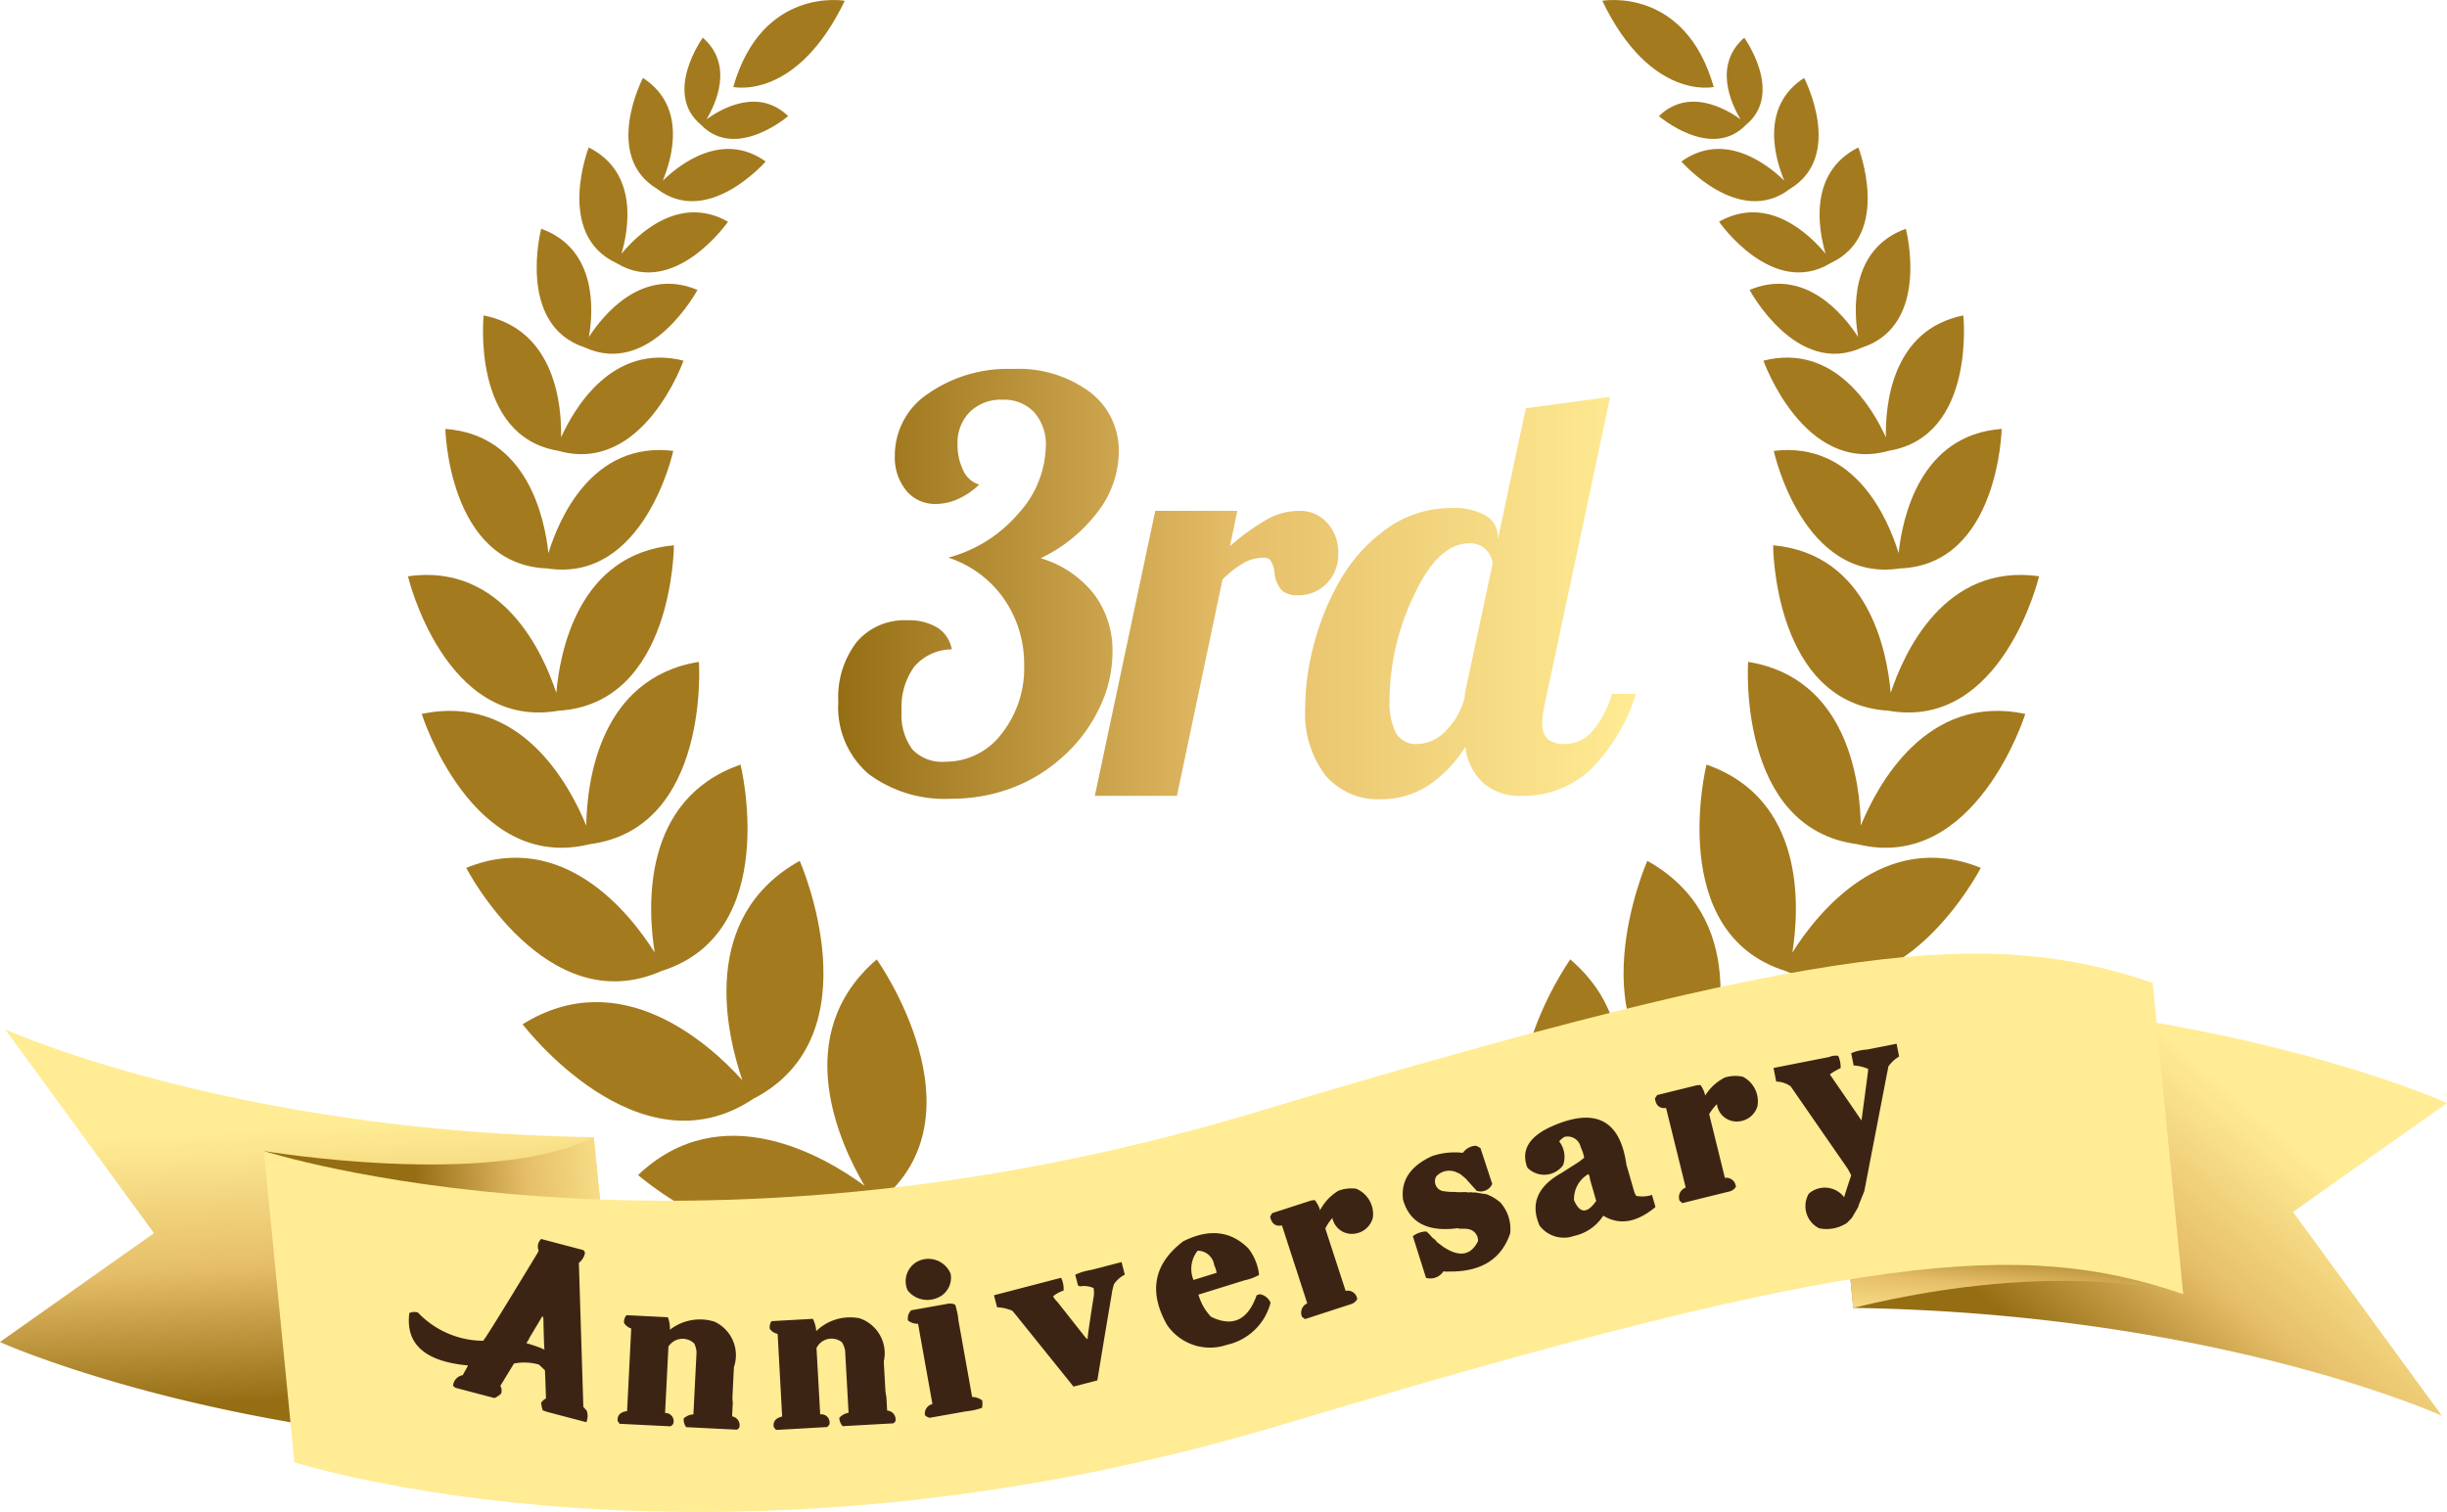 <svg xmlns="http://www.w3.org/2000/svg" xmlns:xlink="http://www.w3.org/1999/xlink" width="168.377" height="104.057" viewBox="0 0 168.377 104.057"><defs><style>.a{fill:url(#a);}.b{fill:url(#b);}.c{fill:url(#c);}.d{fill:url(#d);}.e{fill:#a47a1e;}.f{fill:url(#e);}.g{fill:url(#f);}.h{fill:url(#g);}.i{fill:url(#h);}.j{fill:url(#i);}.k{fill:url(#j);}.l{fill:url(#k);}.m{fill:url(#l);}.n{fill:url(#m);}.o{fill:url(#n);}.p{fill:url(#o);}.q{fill:url(#p);}.r{fill:url(#q);}.s{fill:url(#r);}.t{fill:#3c2415;}</style><linearGradient id="a" x1="0.492" y1="0.776" x2="0.434" y2="0.201" gradientUnits="objectBoundingBox"><stop offset="0" stop-color="#956d13"/><stop offset="0.5" stop-color="#e6be69"/><stop offset="1" stop-color="#ffec94"/></linearGradient><linearGradient id="b" x1="0.447" y1="0.524" x2="1.08" y2="0.495" xlink:href="#a"/><linearGradient id="c" x1="0.258" y1="0.696" x2="0.739" y2="0.326" xlink:href="#a"/><linearGradient id="d" x1="0.477" y1="0.614" x2="0.395" y2="1.147" xlink:href="#a"/><linearGradient id="e" x1="-62.452" y1="0.946" x2="-64.803" y2="-1.898" gradientUnits="objectBoundingBox"><stop offset="0" stop-color="#a47a1e"/><stop offset="0.228" stop-color="#d3a84c"/><stop offset="0.414" stop-color="#ffec94"/><stop offset="0.586" stop-color="#e6be69"/><stop offset="0.772" stop-color="#ffd87c"/><stop offset="1" stop-color="#956d13"/><stop offset="1" stop-color="#b58f3e"/></linearGradient><linearGradient id="f" x1="-64.815" y1="0.565" x2="-67.267" y2="-2.072" xlink:href="#e"/><linearGradient id="g" x1="-66.946" y1="1.447" x2="-69.46" y2="-1.964" xlink:href="#e"/><linearGradient id="h" x1="-67.921" y1="2.053" x2="-70.471" y2="-1.922" xlink:href="#e"/><linearGradient id="i" x1="-70.757" y1="2.687" x2="-73.417" y2="-1.732" xlink:href="#e"/><linearGradient id="j" x1="-82.302" y1="3.587" x2="-85.405" y2="-1.667" xlink:href="#e"/><linearGradient id="k" x1="-93.178" y1="4.035" x2="-96.705" y2="-1.291" xlink:href="#e"/><linearGradient id="l" x1="-115.768" y1="4.735" x2="-120.167" y2="-1.175" xlink:href="#e"/><linearGradient id="m" x1="-124.641" y1="4.96" x2="-129.399" y2="-0.951" xlink:href="#e"/><linearGradient id="n" x1="-134.338" y1="5.169" x2="-139.492" y2="-0.827" xlink:href="#e"/><linearGradient id="o" x1="-177.11" y1="6.26" x2="-183.93" y2="-1.037" xlink:href="#e"/><linearGradient id="p" x1="-163.695" y1="6.987" x2="-170.039" y2="-1.44" xlink:href="#e"/><linearGradient id="q" x1="0.458" y1="2.586" x2="0.297" y2="1.186" xlink:href="#a"/><linearGradient id="r" x1="0" y1="0.5" x2="1" y2="0.5" xlink:href="#a"/></defs><g transform="translate(0 0)"><path class="a" d="M2125.308,1470.466l-1.723-17.6c-24.979-.378-40.5-7.421-40.5-7.421l10.242,14.028-10.6,7.491s23.55,10.688,59.324,6.437A84.621,84.621,0,0,1,2125.308,1470.466Z" transform="translate(-2082.731 -1374.606)"/><path class="b" d="M2127.777,1464.81s15.61,2.621,22.7-.954l1.347,13.213Z" transform="translate(-2109.62 -1385.596)"/><path class="c" d="M2392.746,1443.522l1.723,17.6c24.978.378,40.5,7.422,40.5,7.422l-10.241-14.028,10.6-7.492s-16.122-7.317-41.952-7.434a2.014,2.014,0,0,0-.627,3.932Z" transform="translate(-2266.946 -1371.111)"/><path class="d" d="M2419.806,1472.489s-8.276-2.571-22.7.953l-1.348-13.213Z" transform="translate(-2269.585 -1383.432)"/><g transform="translate(28.07)"><path class="e" d="M2187.067,1431.786c-1.108-3.225-2.985-11.239,3.945-15.1,0,0,5.3,12-3.192,16.375-7.938,5.313-15.875-5.129-15.875-5.129C2178.676,1423.736,2184.781,1429.256,2187.067,1431.786Z" transform="translate(-2164.054 -1357.441)"/><path class="e" d="M2207.24,1449.088c-1.732-2.938-5.178-10.412.838-15.582,0,0,7.6,10.693.156,16.682-6.711,6.8-16.581-1.842-16.581-1.842C2197.405,1442.883,2204.492,1447.068,2207.24,1449.088Z" transform="translate(-2175.818 -1367.48)"/><path class="e" d="M2175.286,1413.179c-.488-3.069-.917-10.555,5.909-12.931,0,0,2.873,11.6-5.433,14.2-7.958,3.523-13.444-7.094-13.444-7.094C2169.017,1404.638,2173.63,1410.55,2175.286,1413.179Z" transform="translate(-2158.308 -1347.627)"/><path class="e" d="M2166.045,1393.974c.048-2.989.89-10.155,7.754-11.27,0,0,.79,11.472-7.514,12.548-8.128,2.013-11.558-8.962-11.558-8.962C2161.527,1384.836,2164.914,1391.207,2166.045,1393.974Z" transform="translate(-2153.776 -1337.155)"/><path class="e" d="M2162.579,1372.957c.244-2.828,1.515-9.56,8.091-10.16,0,0-.011,10.917-7.948,11.387-7.832,1.368-10.353-9.254-10.353-9.254C2158.906,1364,2161.692,1370.26,2162.579,1372.957Z" transform="translate(-2152.369 -1325.271)"/><path class="e" d="M2165.85,1351.488c.713-2.32,2.987-7.718,8.592-7.038,0,0-1.974,9.124-8.693,8.089-6.793-.265-6.99-9.6-6.99-9.6C2164.391,1343.342,2165.594,1349.075,2165.85,1351.488Z" transform="translate(-2156.184 -1313.42)"/><path class="e" d="M2170.555,1331.942c.9-1.979,3.526-6.515,8.425-5.276,0,0-2.784,7.878-8.633,6.2-6-1-5.12-9.313-5.12-9.313C2170.181,1324.544,2170.6,1329.77,2170.555,1331.942Z" transform="translate(-2160.017 -1301.845)"/><path class="e" d="M2177.938,1316.2c.968-1.493,3.653-4.843,7.468-3.238,0,0-3.222,6.037-7.751,3.959-4.737-1.55-3-8.17-3-8.17C2178.543,1310.161,2178.24,1314.444,2177.938,1316.2Z" transform="translate(-2165.485 -1293.009)"/><path class="e" d="M2184.528,1302.192c1.068-1.288,3.944-4.123,7.333-2.206,0,0-3.672,5.286-7.675,2.848-4.254-1.967-1.909-7.96-1.909-7.96C2185.755,1296.62,2185,1300.588,2184.528,1302.192Z" transform="translate(-2169.836 -1284.727)"/><path class="e" d="M2192.368,1290.078c1.129-1.1,4.106-3.456,7.08-1.32,0,0-3.969,4.571-7.466,1.886-3.779-2.27-.979-7.637-.979-7.637C2194.08,1284.991,2192.975,1288.625,2192.368,1290.078Z" transform="translate(-2174.834 -1277.643)"/><path class="e" d="M2201.088,1281.752c1-.719,3.563-2.206,5.618-.22,0,0-3.582,3.083-5.979.614-2.663-2.181.106-6.01.106-6.01C2202.985,1278.016,2201.721,1280.7,2201.088,1281.752Z" transform="translate(-2180.544 -1273.542)"/><path class="e" d="M2207.909,1275.686s4.342.989,7.672-5.933C2215.581,1269.753,2209.89,1268.732,2207.909,1275.686Z" transform="translate(-2185.522 -1269.7)"/><g transform="translate(76.557)"><path class="f" d="M2365.472,1431.786c1.108-3.225,2.985-11.239-3.945-15.1,0,0-5.3,12,3.192,16.375,7.938,5.313,15.875-5.129,15.875-5.129C2373.864,1423.736,2367.76,1429.256,2365.472,1431.786Z" transform="translate(-2352.803 -1357.441)"/><path class="g" d="M2346.561,1449.088c1.732-2.938,5.178-10.412-.838-15.582,0,0-7.6,10.693-.156,16.682,6.711,6.8,16.581-1.842,16.581-1.842C2356.4,1442.883,2349.309,1447.068,2346.561,1449.088Z" transform="translate(-2342.3 -1367.48)"/><path class="h" d="M2379.242,1413.179c.488-3.069.916-10.555-5.91-12.931,0,0-2.873,11.6,5.433,14.2,7.958,3.523,13.444-7.094,13.444-7.094C2385.51,1404.638,2380.9,1410.55,2379.242,1413.179Z" transform="translate(-2360.537 -1347.627)"/><path class="i" d="M2388.876,1393.974c-.048-2.989-.889-10.155-7.754-11.27,0,0-.791,11.472,7.514,12.548,8.128,2.013,11.558-8.962,11.558-8.962C2393.394,1384.836,2390.007,1391.207,2388.876,1393.974Z" transform="translate(-2365.462 -1337.155)"/><path class="j" d="M2393.512,1372.957c-.244-2.828-1.516-9.56-8.091-10.16,0,0,.011,10.917,7.948,11.387,7.833,1.368,10.354-9.254,10.354-9.254C2397.185,1364,2394.4,1370.26,2393.512,1372.957Z" transform="translate(-2368.04 -1325.271)"/><path class="k" d="M2394.121,1351.488c-.713-2.32-2.987-7.718-8.591-7.038,0,0,1.973,9.124,8.692,8.089,6.793-.265,6.99-9.6,6.99-9.6C2395.581,1343.342,2394.378,1349.075,2394.121,1351.488Z" transform="translate(-2368.105 -1313.42)"/><path class="l" d="M2392.2,1331.942c-.9-1.979-3.525-6.515-8.424-5.276,0,0,2.785,7.878,8.634,6.2,6-1,5.12-9.313,5.12-9.313C2392.578,1324.544,2392.159,1329.77,2392.2,1331.942Z" transform="translate(-2367.061 -1301.845)"/><path class="m" d="M2388.872,1316.2c-.968-1.493-3.654-4.843-7.469-3.238,0,0,3.221,6.037,7.751,3.959,4.736-1.55,3-8.17,3-8.17C2388.266,1310.161,2388.569,1314.444,2388.872,1316.2Z" transform="translate(-2365.641 -1293.009)"/><path class="n" d="M2383.52,1302.192c-1.068-1.288-3.944-4.123-7.333-2.206,0,0,3.672,5.286,7.675,2.848,4.254-1.967,1.909-7.96,1.909-7.96C2382.292,1296.62,2383.044,1300.588,2383.52,1302.192Z" transform="translate(-2362.528 -1284.727)"/><path class="o" d="M2376.842,1290.078c-1.129-1.1-4.107-3.456-7.08-1.32,0,0,3.969,4.571,7.465,1.886,3.78-2.27.98-7.637.98-7.637C2375.13,1284.991,2376.235,1288.625,2376.842,1290.078Z" transform="translate(-2358.693 -1277.643)"/><path class="p" d="M2371.538,1281.752c-1-.719-3.562-2.206-5.618-.22,0,0,3.581,3.083,5.979.614,2.663-2.181-.106-6.01-.106-6.01C2369.641,1278.016,2370.905,1280.7,2371.538,1281.752Z" transform="translate(-2356.399 -1273.542)"/><path class="q" d="M2363.924,1275.686s-4.341.989-7.671-5.933C2356.253,1269.753,2361.943,1268.732,2363.924,1275.686Z" transform="translate(-2350.629 -1269.7)"/></g></g><g transform="translate(18.157 65.63)"><path class="r" d="M2127.777,1446.106s28.635,9.235,68.127-2.633,50.655-12.745,61.841-8.938l2.1,21.42c-11.185-3.806-22.349-2.93-61.841,8.938s-68.127,2.633-68.127,2.633Z" transform="translate(-2127.777 -1432.523)"/></g></g><path class="s" d="M.342-19.786a6.216,6.216,0,0,1,1.255-4.1,4.291,4.291,0,0,1,3.491-1.51,3.765,3.765,0,0,1,2.079.51,2.215,2.215,0,0,1,.981,1.491,3.436,3.436,0,0,0-2.589,1.2,4.754,4.754,0,0,0-.863,3.04,4.016,4.016,0,0,0,.726,2.628,2.783,2.783,0,0,0,2.255.863,4.81,4.81,0,0,0,3.9-1.922A7.26,7.26,0,0,0,13.129-22.3a7.85,7.85,0,0,0-1.373-4.55A7.518,7.518,0,0,0,7.912-29.71a9.546,9.546,0,0,0,4.825-3.04,7.055,7.055,0,0,0,1.883-4.609,3.316,3.316,0,0,0-.8-2.353,2.831,2.831,0,0,0-2.177-.863,3.048,3.048,0,0,0-2.255.843,3,3,0,0,0-.843,2.216,3.983,3.983,0,0,0,.392,1.8,1.75,1.75,0,0,0,1.1.981,5.154,5.154,0,0,1-1.471,1,3.758,3.758,0,0,1-1.51.333,2.552,2.552,0,0,1-2.04-.922,3.594,3.594,0,0,1-.784-2.412A5.1,5.1,0,0,1,6.54-41.006a9.6,9.6,0,0,1,5.805-1.687A8.252,8.252,0,0,1,17.66-41.1a5.055,5.055,0,0,1,1.981,4.138,6.828,6.828,0,0,1-1.432,4.079,10.67,10.67,0,0,1-3.942,3.216A7.279,7.279,0,0,1,17.934-27.2a6.446,6.446,0,0,1,1.275,4,8.9,8.9,0,0,1-.922,3.883,10.531,10.531,0,0,1-2.569,3.373,10.823,10.823,0,0,1-3.471,2.1,11.612,11.612,0,0,1-4.1.726,8.772,8.772,0,0,1-5.727-1.706A6.048,6.048,0,0,1,.342-19.786Zm23.3,6.472H17.993l4.158-19.612H27.8l-.51,2.432a15.073,15.073,0,0,1,2.726-1.942,4.549,4.549,0,0,1,2.02-.49A2.491,2.491,0,0,1,34-32.083a3.054,3.054,0,0,1,.745,2.1,2.843,2.843,0,0,1-.785,2.04,2.689,2.689,0,0,1-2.04.824,1.566,1.566,0,0,1-1.039-.314,2.144,2.144,0,0,1-.53-1.294,1.882,1.882,0,0,0-.275-.8.548.548,0,0,0-.431-.177,2.932,2.932,0,0,0-1.255.275,7.261,7.261,0,0,0-1.608,1.216Zm14.631-6.629a4.8,4.8,0,0,0,.431,2.295,1.6,1.6,0,0,0,1.53.765,2.767,2.767,0,0,0,1.922-.922,4.824,4.824,0,0,0,1.294-2.334v-.2l1.922-8.982a1.734,1.734,0,0,0-.53-1,1.546,1.546,0,0,0-1.079-.373q-2.157,0-3.824,3.609A16.922,16.922,0,0,0,38.272-19.943Zm7.453-11.179v.157l1.922-9.022,5.805-.784L48.942-19.59q-.078.353-.118.647a4.6,4.6,0,0,0-.039.608,1.439,1.439,0,0,0,.373,1.118,1.838,1.838,0,0,0,1.236.333,2.455,2.455,0,0,0,1.844-.9,6.665,6.665,0,0,0,1.334-2.55h1.647a12.534,12.534,0,0,1-3.158,5.256,6.774,6.774,0,0,1-4.727,1.765,3.8,3.8,0,0,1-2.608-.883,3.951,3.951,0,0,1-1.236-2.491,8.693,8.693,0,0,1-2.628,2.707,5.9,5.9,0,0,1-3.177.9,4.741,4.741,0,0,1-3.824-1.647,7.029,7.029,0,0,1-1.392-4.668,17.085,17.085,0,0,1,.667-4.589,17.6,17.6,0,0,1,1.844-4.354,11.17,11.17,0,0,1,3.373-3.55,7.609,7.609,0,0,1,4.2-1.236,4.358,4.358,0,0,1,2.353.53A1.66,1.66,0,0,1,45.725-31.122Z" transform="translate(57.342 68.085)"/><g transform="matrix(1, -0.017, 0.017, 1, 27.837, 73.576)"><path class="t" d="M9.2,0,12.1.817l.1.163a1.1,1.1,0,0,1-.435.705l.139,9.919.224.255a1.116,1.116,0,0,1-.034.8l-2.549-.717c-.065-.018-.13-.039-.2-.063s-.146-.052-.234-.087a1.521,1.521,0,0,1-.065-.24c-.017-.084-.03-.176-.041-.278a.9.9,0,0,1,.337-.3c0-.078,0-.278-.008-.6S9.323,9.6,9.305,9.038l-.407-.4a3.647,3.647,0,0,0-1.717-.1l-.961,1.519a.647.647,0,0,1,.044.53,1.458,1.458,0,0,1-.469.3l-2.673-.752-.155-.132a.8.8,0,0,1,.678-.726l.378-.663Q-.425,8.135.045,4.939A.859.859,0,0,1,.63,4.911,6.239,6.239,0,0,0,5.089,6.935q.125-.128,1.083-1.618T8.925.973L9.016.807A.712.712,0,0,1,9.2,0Zm0,5.3L8.311,6.732l-.095.18-.155.237q.434.137.742.253a5.4,5.4,0,0,1,.5.215q-.035.02-.045-2.157Z" transform="translate(0 11.849)"/><path class="t" d="M.734,0,3.575.191a2.205,2.205,0,0,1,.128.864A3.353,3.353,0,0,1,6.776.549,2.54,2.54,0,0,1,8.062,3.7L7.93,5.678a2.811,2.811,0,0,0,.012.458l-.064.952a.61.61,0,0,1,.474.8L8.2,8.008,4.706,7.773a.887.887,0,0,1-.16-.6,1.062,1.062,0,0,1,.674-.269l.288-4.276a1.642,1.642,0,0,0-.146-.595,1.149,1.149,0,0,0-1.782.18l-.307,4.56a.567.567,0,0,1,.549.751.433.433,0,0,1-.2.173L.132,7.466,0,7.272Q-.044,6.683.661,6.6L1.043.92A.865.865,0,0,1,.555.53.693.693,0,0,1,.734,0Z" transform="translate(14.247 17.19)"/><path class="t" d="M.139.156,2.985.045A2.21,2.21,0,0,1,3.2.892a3.353,3.353,0,0,1,3-.829,2.541,2.541,0,0,1,1.612,3l.077,1.977a2.872,2.872,0,0,0,.06.454l.037.953a.61.61,0,0,1,.556.748L8.41,7.33l-3.5.136a.881.881,0,0,1-.222-.576,1.065,1.065,0,0,1,.642-.338L5.165,2.269a1.625,1.625,0,0,0-.208-.577A1.148,1.148,0,0,0,3.2,2.061l.176,4.567a.567.567,0,0,1,.625.688.423.423,0,0,1-.178.192l-3.5.136-.15-.18q-.108-.579.584-.734L.543,1.038A.862.862,0,0,1,.018.7.688.688,0,0,1,.139.156Z" transform="translate(24.812 17.614)"/><path class="t" d="M.8.173a1.649,1.649,0,0,1,2.3.869A1.489,1.489,0,0,1,2.158,2.68,1.723,1.723,0,0,1,.122,2.129,1.538,1.538,0,0,1,.8.173ZM.345,3.505,2.96,3.084l.248.018.171.073c.043.147.082.306.12.478a4.47,4.47,0,0,1,.08.586l.855,5.3a1.184,1.184,0,0,1,.689.25A1.381,1.381,0,0,1,5.1,10.3a4.615,4.615,0,0,1-1.1.221l-2.5.4a.564.564,0,0,1-.334-.191.676.676,0,0,1,.529-.749L.8,4.442a1.1,1.1,0,0,1-.687-.235A.787.787,0,0,1,.345,3.505Z" transform="translate(34.226 13.682)"/><path class="t" d="M.2,2.966,0,2.135,4.636,1.012a1.658,1.658,0,0,1,.156.885,2.13,2.13,0,0,0-.728.381,1.755,1.755,0,0,0,.3.4L6.256,5.161l.13.115q.023-.386.492-3.049l.006-.222L6.868,1.76a1.652,1.652,0,0,0-.956-.135l-.12-.073L5.614.819A4,4,0,0,1,6.725.506L8.815,0l.211.871a1.981,1.981,0,0,0-.765.654l-.109.393q-.011.077-.3,1.618t-.84,4.576l-1.647.4L1.455,3.482l-.209-.258A2.924,2.924,0,0,0,.2,2.966Z" transform="translate(40.281 14.114)"/><path class="t" d="M.7,6.242Q-1.157,2.794,1.918.529,4.612-.763,6.4,1.1a3.622,3.622,0,0,1,.7,1.828,3.456,3.456,0,0,1-1.009.355l-3.184.931a3.649,3.649,0,0,0,.836,1.536q2.215,1.133,3.17-1.432l.218-.064a.991.991,0,0,1,.726.6A3.986,3.986,0,0,1,4.8,7.7,3.574,3.574,0,0,1,.7,6.242ZM4.023,2.2A1.147,1.147,0,0,0,2.9,1.192,2.011,2.011,0,0,0,2.581,3.2l1.6-.467A1.807,1.807,0,0,0,4.023,2.2Z" transform="translate(51.442 12.232)"/><path class="t" d="M3.441,1.462A3.38,3.38,0,0,1,4.721.147,2.507,2.507,0,0,1,5.949.025a1.9,1.9,0,0,1,1.117,2A1.476,1.476,0,0,1,5.837,3.111a1.362,1.362,0,0,1-1.558-1.1,3.278,3.278,0,0,0-.5.718L5.105,7.043a.658.658,0,0,1,.788.577.734.734,0,0,1-.46.349l-3.158.967-.195-.149a.7.7,0,0,1,.37-.932L.8,2.465q-.665.115-.8-.618L.136,1.61l2.7-.825.244-.03A1.963,1.963,0,0,1,3.441,1.462Z" transform="translate(59.373 9.317)"/><path class="t" d="M2.074.659A4.871,4.871,0,0,1,4.189.475,1.152,1.152,0,0,1,5.088,0a1.61,1.61,0,0,1,.318.173l.767,2.474A.866.866,0,0,1,5.091,3.1l-.747-.862-.32-.276L3.931,1.9,3.7,1.793a1.2,1.2,0,0,0-1.373.276.688.688,0,0,0,.386,1,4.081,4.081,0,0,0,.413.063q.206.02.445.023l.274.023.536,0a.655.655,0,0,0,.315.011.7.7,0,0,0,.274.022l.564.1.2.029a2.825,2.825,0,0,1,.726.393l.194.15.06.056a2.741,2.741,0,0,1,.635,2.129Q6.4,8.732,3.065,8.624A1.213,1.213,0,0,1,2.715,8.6a1.079,1.079,0,0,1-1.208.434L.65,6.15a1.58,1.58,0,0,1,.933-.308,2.59,2.59,0,0,1,.392.418l.215.174.121.157.444.344q1.618,1.093,2.372-.365a.8.8,0,0,0-.506-.8A1.37,1.37,0,0,0,4.268,5.7c-.126-.007-.258-.01-.4-.009l-.116-.039Q.654,6.014.02,3.634-.2,1.648,2.074.659Z" transform="translate(68.515 6.525)"/><path class="t" d="M.139,3.365Q-.5,1.592,1.819.581q4.574-1.959,5.139,2.7L7.479,5.2l.108.237a2.14,2.14,0,0,0,1.095-.046l.226.838q-1.962,1.579-3.6.533A3.169,3.169,0,0,1,3.27,8.123,2.093,2.093,0,0,1,.914,7.374Q-.017,5.134,2.441,3.8l1.216-.742c.05-.033.109-.077.179-.13l.226-.171a2.675,2.675,0,0,0-.224-.721A.918.918,0,0,0,2.721,1.3a1.63,1.63,0,0,0-.36.3A1.725,1.725,0,0,1,2.6,3.245,1.612,1.612,0,0,1,.139,3.365Zm4.272.688-.076-.171A1.983,1.983,0,0,0,3.313,5.663q.568,1.4,1.525.075l-.4-1.484Z" transform="translate(76.981 4.723)"/><path class="t" d="M3.46,1.313A3.386,3.386,0,0,1,4.831.094,2.51,2.51,0,0,1,6.065.06a1.9,1.9,0,0,1,.971,2.071,1.475,1.475,0,0,1-1.3,1A1.363,1.363,0,0,1,4.256,1.92a3.253,3.253,0,0,0-.545.679L4.718,7a.659.659,0,0,1,.744.634.736.736,0,0,1-.484.315l-3.219.737-.183-.162a.7.7,0,0,1,.435-.9L.753,2.123Q.081,2.189,0,1.448l.153-.225L2.9.594,3.146.582A1.944,1.944,0,0,1,3.46,1.313Z" transform="translate(85.981 2.028)"/><path class="t" d="M0,1.523,3.84.834A1.1,1.1,0,0,1,4.465.766a1.868,1.868,0,0,1,.151.841c-.124.06-.248.124-.371.189a3.579,3.579,0,0,0-.378.234L5.989,5.237q.533-3.48.523-3.536a2.886,2.886,0,0,0-1-.255L5.361.6A3.084,3.084,0,0,1,6.432.369L8.493,0l.158.882a2.469,2.469,0,0,0-.748.67L6.1,10.107,5.721,11l-.065.2-.335.552a1.128,1.128,0,0,1-.272.339l-.171.174a2.565,2.565,0,0,1-1.92.345,1.7,1.7,0,0,1-.676-2.4,1.67,1.67,0,0,1,2.424.289c.024-.082.078-.248.163-.5s.2-.583.349-1L5,8.568,1.156,2.806a1.8,1.8,0,0,0-.988-.344Z" transform="translate(94.173 0)"/></g></svg>